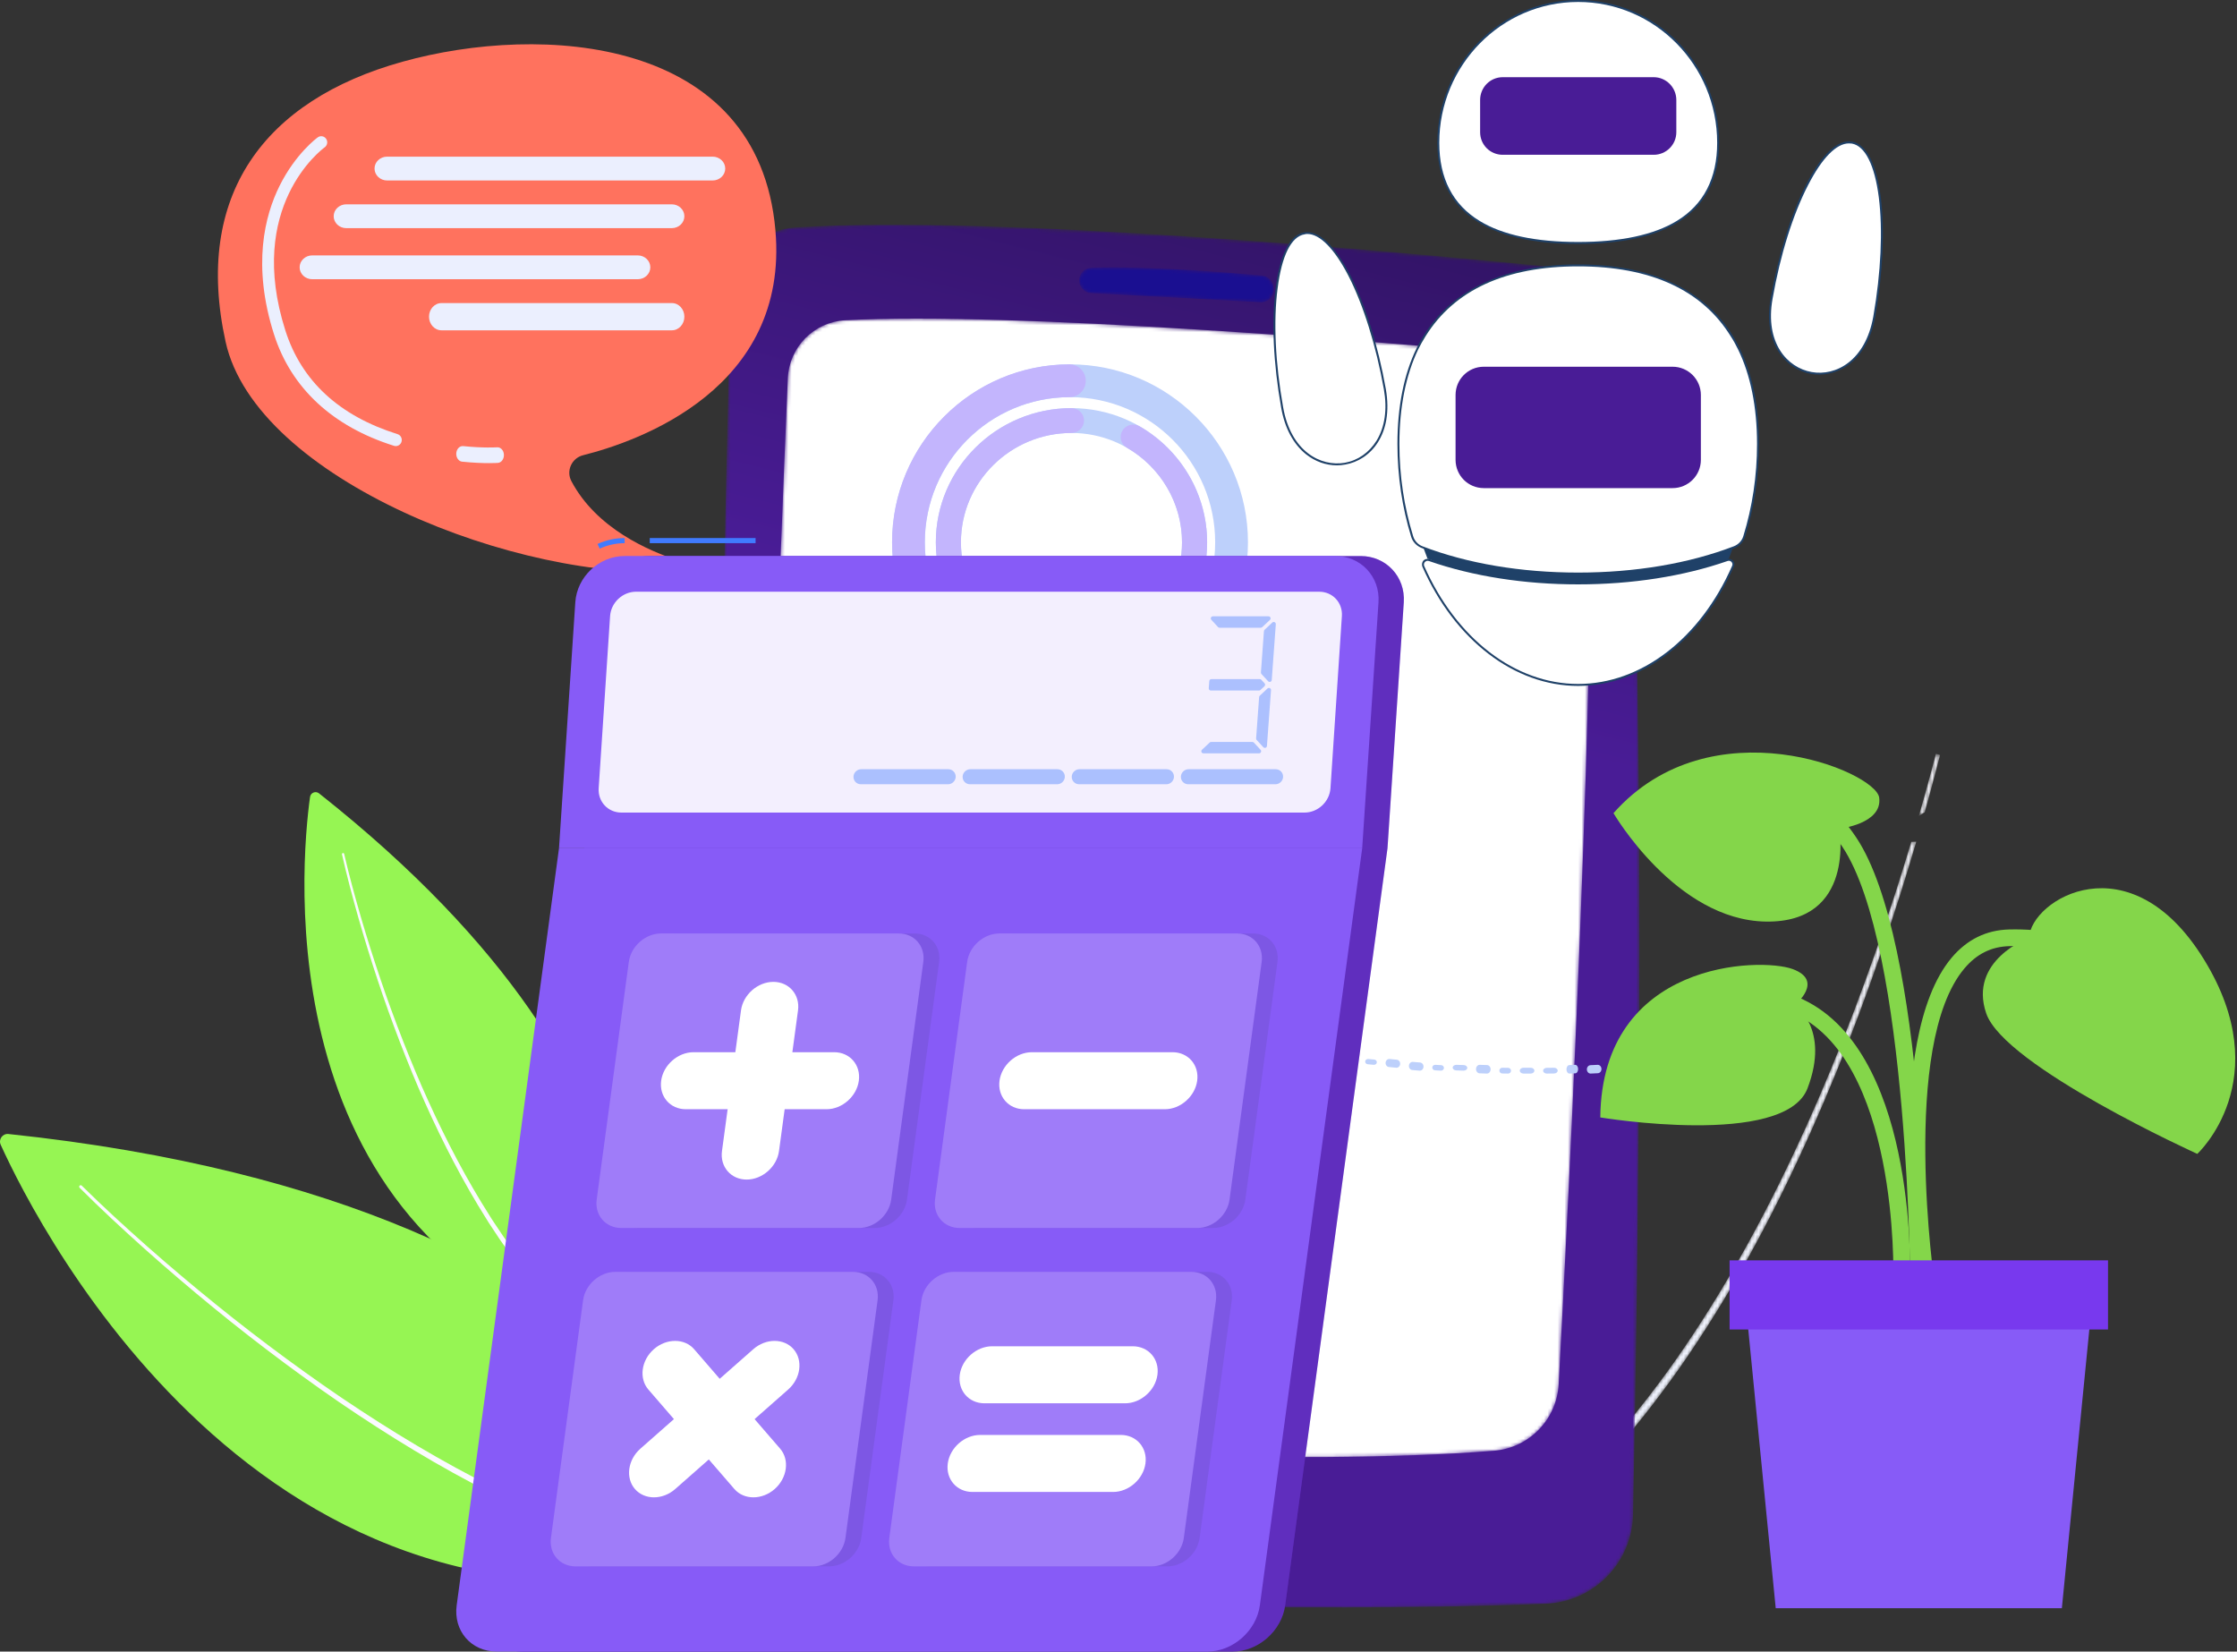 <svg width="657" height="485" viewBox="0 0 657 485" fill="none" xmlns="http://www.w3.org/2000/svg">
<rect x="0" y="0" width="657" height="485" fill="#333333" stroke="none"/>
<path d="M0.204 336.175C11.176 360.343 80.781 498.382 222.317 456.471C222.317 456.471 199.936 353.823 2.483 333.013C0.756 332.831 -0.513 334.596 0.204 336.175Z" fill="#96F553"/>
<path d="M24.022 348.185C30.248 354.34 36.73 360.261 43.291 366.071C49.866 371.871 56.571 377.521 63.387 383.035C70.2 388.551 77.15 393.896 84.213 399.083C91.285 404.259 98.444 409.318 105.784 414.102C120.427 423.714 135.614 432.52 151.45 439.964L152.928 440.672L154.427 441.34L157.425 442.666L160.423 443.994C161.422 444.439 162.446 444.823 163.456 445.238C165.486 446.046 167.5 446.896 169.544 447.666L175.705 449.894C183.969 452.717 192.385 455.079 200.935 456.778L200.949 456.781C201.519 456.894 201.889 457.449 201.775 458.019C201.662 458.59 201.108 458.959 200.538 458.845H200.533C191.877 457.073 183.384 454.637 175.061 451.738L168.86 449.458C166.804 448.666 164.78 447.798 162.739 446.972C161.724 446.548 160.694 446.154 159.691 445.701L156.68 444.349L153.669 442.995L152.165 442.316L150.681 441.593C134.791 434.012 119.594 425.079 104.958 415.352C97.623 410.509 90.473 405.396 83.414 400.167C76.363 394.924 69.429 389.529 62.634 383.963C55.836 378.4 49.152 372.7 42.599 366.85C36.057 360.989 29.608 355.032 23.388 348.811C23.214 348.637 23.214 348.353 23.388 348.179C23.562 348.006 23.842 348.006 24.016 348.179L24.022 348.185Z" fill="#FBFAFF"/>
<path d="M91.058 234.041C88.396 253.256 77.481 365.711 181.282 395.1C181.282 395.1 207.546 322.95 93.7 232.978C92.704 232.191 91.231 232.786 91.058 234.041Z" fill="#96F553"/>
<path d="M101.079 250.762C102.521 256.996 104.213 263.185 105.997 269.337C107.793 275.488 109.728 281.596 111.785 287.664C113.84 293.733 116.046 299.749 118.383 305.712C120.729 311.671 123.177 317.592 125.842 323.414C131.133 335.071 137.075 346.442 143.951 357.225L144.587 358.24L145.252 359.238L146.587 361.228L147.92 363.219C148.363 363.884 148.846 364.521 149.307 365.172C150.246 366.464 151.159 367.776 152.12 369.05L155.056 372.832C159.058 377.803 163.334 382.549 167.952 386.938L167.96 386.945C168.268 387.238 168.28 387.725 167.987 388.034C167.694 388.342 167.208 388.353 166.9 388.061L166.897 388.059C162.242 383.583 157.947 378.761 153.938 373.72L150.997 369.889C150.037 368.597 149.126 367.271 148.187 365.963C147.726 365.305 147.244 364.659 146.801 363.988L145.469 361.977L144.138 359.964L143.474 358.957L142.84 357.931C135.985 347.042 130.086 335.589 124.844 323.864C122.204 318.007 119.784 312.056 117.466 306.069C115.158 300.077 112.981 294.036 110.958 287.944C108.931 281.852 107.028 275.721 105.265 269.548C103.513 263.372 101.856 257.173 100.443 250.901C100.404 250.726 100.515 250.551 100.69 250.511C100.865 250.472 101.038 250.581 101.078 250.757L101.079 250.762Z" fill="#FBFAFF"/>
<mask id="mask0_54_16347" style="mask-type:luminance" maskUnits="userSpaceOnUse" x="444" y="221" width="126" height="232">
<path d="M445.677 452.413C445.956 452.413 446.237 452.324 446.476 452.14L446.481 452.137C456.34 444.499 465.413 435.893 473.667 426.59C477.812 421.955 481.778 417.163 485.553 412.226C489.334 407.298 492.988 402.272 496.445 397.115C510.344 376.522 521.94 354.487 532.054 331.864C542.148 309.218 550.739 285.934 558.208 262.316C559.801 257.271 561.34 252.21 562.827 247.133C562.325 247.164 561.826 247.19 561.33 247.213C559.865 252.112 558.35 256.996 556.786 261.864C549.212 285.396 540.522 308.581 530.347 331.099C520.153 353.591 508.493 375.468 494.584 395.85C491.125 400.952 487.473 405.922 483.698 410.79C479.931 415.665 475.977 420.395 471.851 424.961C463.635 434.126 454.63 442.578 444.885 450.048L444.876 450.054C444.3 450.498 444.191 451.322 444.633 451.897C444.892 452.235 445.282 452.413 445.677 452.413ZM563.545 239.662C564.132 239.296 564.717 238.912 565.296 238.509C566.402 234.556 567.477 230.593 568.52 226.623C568.948 224.986 569.372 223.349 569.791 221.71C569.395 221.595 568.986 221.473 568.567 221.344C568.136 222.994 567.701 224.642 567.261 226.288C566.063 230.757 564.824 235.216 563.545 239.662Z" fill="white"/>
</mask>
<g mask="url(#mask0_54_16347)">
<path d="M445.677 452.413C445.956 452.413 446.237 452.324 446.476 452.14L446.481 452.137C456.34 444.499 465.413 435.893 473.667 426.59C477.812 421.955 481.778 417.163 485.553 412.226C489.334 407.298 492.988 402.272 496.445 397.115C510.344 376.522 521.94 354.487 532.054 331.864C542.148 309.218 550.739 285.934 558.208 262.316C559.801 257.271 561.34 252.21 562.827 247.133C562.325 247.164 561.826 247.19 561.33 247.213C559.865 252.112 558.35 256.996 556.786 261.864C549.212 285.396 540.522 308.581 530.347 331.099C520.153 353.591 508.493 375.468 494.584 395.85C491.125 400.952 487.473 405.922 483.698 410.79C479.931 415.665 475.977 420.395 471.851 424.961C463.635 434.126 454.63 442.578 444.885 450.048L444.876 450.054C444.3 450.498 444.191 451.322 444.633 451.897C444.892 452.235 445.282 452.413 445.677 452.413ZM563.545 239.662C564.132 239.296 564.717 238.912 565.296 238.509C566.402 234.556 567.477 230.593 568.52 226.623C568.948 224.986 569.372 223.349 569.791 221.71C569.395 221.595 568.986 221.473 568.567 221.344C568.136 222.994 567.701 224.642 567.261 226.288C566.063 230.757 564.824 235.216 563.545 239.662Z" fill="url(#paint0_linear_54_16347)"/>
</g>
<mask id="mask1_54_16347" style="mask-type:luminance" maskUnits="userSpaceOnUse" x="209" y="66" width="273" height="407">
<path d="M214.547 86.698C212.944 151.39 207.742 374.551 210.225 453.631C210.488 462.008 217.204 468.735 225.582 469.008C267.018 470.365 386.216 473.801 453.99 470.956C468.105 470.365 479.333 458.93 479.625 444.805C481.034 376.9 484.142 185.904 476.754 98.412C475.87 87.926 467.642 79.579 457.173 78.532C412.049 74.018 292.197 62.984 233.645 66.782C223.084 67.468 214.81 76.117 214.547 86.698Z" fill="white"/>
</mask>
<g mask="url(#mask1_54_16347)">
<path d="M214.547 86.698C212.944 151.39 207.742 374.551 210.225 453.631C210.488 462.008 217.204 468.735 225.582 469.008C267.018 470.365 386.216 473.801 453.99 470.956C468.105 470.365 479.333 458.93 479.625 444.805C481.034 376.9 484.142 185.904 476.754 98.412C475.87 87.926 467.642 79.579 457.173 78.532C412.049 74.018 292.197 62.984 233.645 66.782C223.084 67.468 214.81 76.117 214.547 86.698Z" fill="url(#paint1_linear_54_16347)"/>
</g>
<mask id="mask2_54_16347" style="mask-type:luminance" maskUnits="userSpaceOnUse" x="223" y="93" width="245" height="335">
<path d="M231.383 111.068C229.12 164.053 221.982 340.323 224.247 405.505C224.578 415.031 232.087 422.734 241.604 423.292C280.787 425.585 381.285 430.641 438.757 426.038C449.104 425.207 457.225 416.841 457.783 406.474C460.697 352.418 469.06 188.286 466.885 123.837C466.54 113.555 458.575 105.159 448.329 104.239C405.941 100.432 297.07 91.376 248.234 94.04C239.066 94.542 231.775 101.897 231.383 111.068Z" fill="white"/>
</mask>
<g mask="url(#mask2_54_16347)">
<path d="M231.383 111.068C229.12 164.053 221.982 340.323 224.247 405.505C224.578 415.031 232.087 422.734 241.604 423.292C280.787 425.585 381.285 430.641 438.757 426.038C449.104 425.207 457.225 416.841 457.783 406.474C460.697 352.418 469.06 188.286 466.885 123.837C466.54 113.555 458.575 105.159 448.329 104.239C405.941 100.432 297.07 91.376 248.234 94.04C239.066 94.542 231.775 101.897 231.383 111.068Z" fill="white"/>
</g>
<mask id="mask3_54_16347" style="mask-type:luminance" maskUnits="userSpaceOnUse" x="316" y="78" width="59" height="11">
<path d="M316.953 82.358C316.953 84.343 318.5 85.978 320.481 86.083C330.27 86.596 357.84 88.048 370.158 88.761C372.589 88.902 374.494 86.717 374.034 84.329L373.956 83.922C373.64 82.289 372.29 81.064 370.635 80.913C362.307 80.148 337.178 78.032 320.527 78.627C318.527 78.699 316.953 80.355 316.953 82.358Z" fill="white"/>
</mask>
<g mask="url(#mask3_54_16347)">
<path d="M316.953 82.358C316.953 84.343 318.5 85.978 320.481 86.083C330.27 86.596 357.84 88.048 370.158 88.761C372.589 88.902 374.494 86.717 374.034 84.329L373.956 83.922C373.64 82.289 372.29 81.064 370.635 80.913C362.307 80.148 337.178 78.032 320.527 78.627C318.527 78.699 316.953 80.355 316.953 82.358Z" fill="url(#paint2_linear_54_16347)"/>
</g>
<path d="M314.261 116.63C290.753 116.63 271.631 135.756 271.631 159.261C271.631 182.768 290.753 201.892 314.261 201.892C337.768 201.892 356.892 182.768 356.892 159.261C356.892 135.756 337.768 116.63 314.261 116.63ZM314.261 211.523C285.444 211.523 262 188.078 262 159.261C262 130.444 285.444 107 314.261 107C343.078 107 366.523 130.444 366.523 159.261C366.523 188.078 343.078 211.523 314.261 211.523Z" fill="#BDD0FB"/>
<path d="M314.689 127.144C296.789 127.144 282.223 141.554 282.223 159.261C282.223 176.972 296.789 191.379 314.689 191.379C332.592 191.379 347.155 176.972 347.155 159.261C347.155 141.554 332.592 127.144 314.689 127.144ZM314.689 198.672C292.723 198.672 274.851 180.994 274.851 159.261C274.851 137.532 292.723 119.851 314.689 119.851C336.657 119.851 354.528 137.532 354.528 159.261C354.528 180.994 336.657 198.672 314.689 198.672Z" fill="#BDD0FB"/>
<path d="M314.09 211.523C285.367 211.523 262 188.078 262 159.261C262 130.444 285.367 107 314.09 107C316.742 107 318.889 109.156 318.889 111.814C318.889 114.475 316.742 116.63 314.09 116.63C290.659 116.63 271.599 135.756 271.599 159.261C271.599 182.768 290.659 201.892 314.09 201.892C330.442 201.892 345.071 192.735 352.27 177.992C353.439 175.604 356.312 174.616 358.695 175.785C361.075 176.955 362.057 179.84 360.892 182.228C356.666 190.881 350.143 198.193 342.028 203.377C333.682 208.706 324.024 211.523 314.09 211.523Z" fill="#C3B5FD"/>
<path d="M314.689 198.672C292.723 198.672 274.851 180.994 274.851 159.261C274.851 137.532 292.723 119.851 314.689 119.851C316.726 119.851 318.375 121.485 318.375 123.498C318.375 125.513 316.726 127.144 314.689 127.144C296.789 127.144 282.223 141.554 282.223 159.261C282.223 176.972 296.789 191.379 314.689 191.379C332.592 191.379 347.155 176.972 347.155 159.261C347.155 147.872 340.95 137.226 330.957 131.476C329.196 130.465 328.599 128.23 329.625 126.492C330.647 124.75 332.905 124.16 334.666 125.171C346.918 132.223 354.528 145.285 354.528 159.261C354.528 180.994 336.657 198.672 314.689 198.672Z" fill="#C3B5FD"/>
<path d="M199.769 164.781C190.42 161.831 175.082 155.085 167.803 141.266C166.207 138.236 167.935 134.516 171.252 133.683C187.676 129.555 231.797 114.084 227.737 67.599C222.758 10.591 158.931 6.792 118.21 18.126C77.49 29.464 56.84 57.449 66.249 100.332C75.121 140.766 152.649 171.075 199.404 167.751C201.083 167.631 201.374 165.288 199.769 164.781Z" fill="#FF725E"/>
<path d="M143.627 136C141.783 136 139.052 135.918 135.712 135.574C134.684 135.468 133.92 134.36 134.007 133.098C134.093 131.837 134.993 130.915 136.025 131.006C141.98 131.62 145.987 131.36 146.028 131.356C147.061 131.299 147.94 132.253 147.997 133.517C148.054 134.78 147.267 135.861 146.237 135.933C146.157 135.938 145.226 136 143.627 136Z" fill="#EBEFFE"/>
<path d="M116.243 131C116.072 131 115.899 130.974 115.727 130.921C97.706 125.274 85.521 113.964 80.486 98.216C73.989 77.89 77.78 63.269 82.105 54.58C86.822 45.106 93.069 40.519 93.333 40.331C94.125 39.757 95.221 39.95 95.782 40.757C96.343 41.564 96.155 42.685 95.364 43.258C94.379 43.976 72.192 60.704 83.827 97.103C88.558 111.902 99.637 122.126 116.758 127.491C117.686 127.781 118.207 128.785 117.922 129.732C117.69 130.504 116.994 131 116.243 131Z" fill="#EBEFFE"/>
<path d="M209.301 53H113.699C111.657 53 110 51.432 110 49.498C110 47.568 111.657 46 113.699 46H209.301C211.343 46 213 47.568 213 49.498C213 51.432 211.343 53 209.301 53Z" fill="#EBEFFE"/>
<path d="M197.301 67H101.699C99.657 67 98 65.433 98 63.498C98 61.568 99.657 60 101.699 60H197.301C199.343 60 201 61.568 201 63.498C201 65.433 199.343 67 197.301 67Z" fill="#EBEFFE"/>
<path d="M197.34 97H129.66C127.639 97 126 95.209 126 93C126 90.791 127.639 89 129.66 89H197.34C199.361 89 201 90.791 201 93C201 95.209 199.361 97 197.34 97Z" fill="#EBEFFE"/>
<path d="M187.301 82H91.699C89.656 82 88 80.432 88 78.502C88 76.567 89.656 75 91.699 75H187.301C189.344 75 191 76.567 191 78.502C191 80.432 189.344 82 187.301 82Z" fill="#EBEFFE"/>
<path d="M205.8 257.868L208.131 258.006C208.67 258.038 209.074 258.416 209.034 258.85C208.995 259.283 208.526 259.609 207.988 259.577H207.986L207.966 259.576L205.676 259.438L205.656 259.436C205.118 259.404 204.716 259.026 204.756 258.593C204.796 258.16 205.263 257.836 205.8 257.868Z" fill="#BDD0FB"/>
<path d="M212.505 257.877L214.358 258.246C214.788 258.332 215.088 258.889 215.026 259.491C214.965 260.093 214.566 260.511 214.135 260.425H214.134L214.12 260.422L212.297 260.056L212.282 260.053C211.852 259.966 211.554 259.409 211.616 258.809C211.677 258.208 212.075 257.791 212.505 257.877Z" fill="#BDD0FB"/>
<path d="M219.409 259.593L221.248 259.913C221.678 259.987 221.958 260.354 221.873 260.732C221.787 261.109 221.369 261.355 220.938 261.279H220.938L220.925 261.277L219.111 260.959L219.099 260.958C218.669 260.882 218.391 260.516 218.476 260.139C218.562 259.762 218.979 259.518 219.409 259.593Z" fill="#BDD0FB"/>
<path d="M225.452 260.466L227.276 261.032C227.706 261.165 227.968 261.708 227.861 262.245C227.755 262.782 227.32 263.11 226.89 262.977L226.889 262.976L226.879 262.973L225.075 262.411L225.065 262.408C224.636 262.274 224.375 261.731 224.482 261.195C224.589 260.659 225.022 260.332 225.452 260.466Z" fill="#BDD0FB"/>
<path d="M232.347 262.189L234.157 262.821C234.586 262.972 234.832 263.509 234.707 264.023C234.581 264.536 234.132 264.831 233.703 264.681L233.702 264.681L233.693 264.677L231.902 264.048L231.893 264.045C231.465 263.895 231.22 263.358 231.345 262.845C231.471 262.333 231.919 262.039 232.347 262.189Z" fill="#BDD0FB"/>
<path d="M238.38 263.911L240.175 264.595C240.604 264.758 240.836 265.291 240.695 265.786C240.554 266.28 240.092 266.549 239.664 266.386L239.663 266.385L239.656 266.383L237.876 265.702L237.868 265.699C237.441 265.535 237.209 265.003 237.351 264.509C237.493 264.016 237.953 263.748 238.38 263.911Z" fill="#BDD0FB"/>
<path d="M244.408 266.489L246.19 267.21C246.617 267.384 246.839 267.913 246.684 268.393C246.53 268.873 246.058 269.122 245.63 268.948L245.629 268.948L245.623 268.946L243.854 268.226L243.849 268.224C243.422 268.05 243.201 267.521 243.356 267.042C243.511 266.563 243.981 266.315 244.408 266.489Z" fill="#BDD0FB"/>
<path d="M250.712 268.208L252.922 268.956C253.457 269.137 253.724 269.664 253.518 270.134C253.312 270.603 252.711 270.837 252.176 270.656L252.175 270.656L252.17 270.654L249.971 269.907L249.966 269.905C249.433 269.724 249.167 269.197 249.374 268.729C249.58 268.261 250.179 268.027 250.712 268.208Z" fill="#BDD0FB"/>
<path d="M256.732 270.782L258.93 271.548C259.465 271.734 259.724 272.259 259.509 272.722C259.293 273.184 258.686 273.408 258.151 273.222L258.146 273.22L255.956 272.454C255.422 272.269 255.162 271.745 255.376 271.283C255.589 270.821 256.198 270.597 256.732 270.782Z" fill="#BDD0FB"/>
<path d="M263.312 273.355L265.064 274.13C265.492 274.319 265.695 274.844 265.518 275.302C265.342 275.76 264.851 275.979 264.423 275.789L264.421 275.788L262.673 275.013C262.246 274.824 262.042 274.3 262.219 273.842C262.395 273.385 262.885 273.167 263.312 273.355Z" fill="#BDD0FB"/>
<path d="M269.316 275.927L271.061 276.701C271.489 276.891 271.694 277.417 271.514 277.875C271.338 278.332 270.844 278.549 270.415 278.359L270.414 278.358L268.669 277.581C268.241 277.391 268.039 276.866 268.217 276.409C268.396 275.953 268.888 275.736 269.316 275.927Z" fill="#BDD0FB"/>
<path d="M275.314 278.496L277.053 279.262C277.483 279.451 277.689 279.977 277.514 280.437C277.338 280.898 276.846 281.119 276.414 280.931L276.411 280.929L274.672 280.16C274.239 279.97 274.035 279.444 274.214 278.984C274.393 278.525 274.885 278.306 275.314 278.496Z" fill="#BDD0FB"/>
<path d="M281.305 281.065L283.039 281.813L283.042 281.815C283.476 282.001 283.685 282.53 283.514 282.996C283.339 283.463 282.849 283.69 282.415 283.503V283.502L280.674 282.749C280.244 282.562 280.035 282.033 280.206 281.568C280.381 281.102 280.871 280.877 281.302 281.064L281.305 281.065Z" fill="#BDD0FB"/>
<path d="M287.291 283.631L289.025 284.356L289.028 284.358C289.462 284.54 289.682 285.072 289.514 285.547C289.347 286.022 288.86 286.259 288.426 286.077L288.423 286.077L286.684 285.346C286.25 285.163 286.033 284.631 286.2 284.158C286.368 283.684 286.854 283.447 287.288 283.63L287.291 283.631Z" fill="#BDD0FB"/>
<path d="M293.276 285.34L295.013 286.042L295.016 286.044C295.451 286.221 295.676 286.756 295.516 287.24C295.358 287.724 294.874 287.972 294.436 287.795L294.433 287.795L292.693 287.087C292.254 286.91 292.032 286.374 292.193 285.892C292.353 285.409 292.838 285.162 293.273 285.339L293.276 285.34Z" fill="#BDD0FB"/>
<path d="M299.543 287.906L301.71 288.585L301.714 288.586C302.263 288.758 302.554 289.296 302.362 289.788C302.171 290.281 301.568 290.541 301.02 290.369V290.369L298.841 289.685C298.293 289.513 298.005 288.974 298.197 288.483C298.389 287.992 298.991 287.733 299.54 287.905L299.543 287.906Z" fill="#BDD0FB"/>
<path d="M306.104 290.456L307.838 290.892L307.841 290.893C308.283 291.004 308.524 291.365 308.375 291.699C308.228 292.033 307.752 292.214 307.309 292.103V292.103L305.567 291.663C305.127 291.551 304.889 291.191 305.035 290.858C305.182 290.524 305.661 290.344 306.101 290.455L306.104 290.456Z" fill="#BDD0FB"/>
<path d="M312.09 292.182L313.824 292.812L313.827 292.813C314.271 292.974 314.517 293.519 314.377 294.029C314.237 294.539 313.763 294.822 313.32 294.661L313.317 294.66L311.577 294.026C311.133 293.864 310.887 293.32 311.03 292.811C311.17 292.301 311.643 292.02 312.087 292.181L312.09 292.182Z" fill="#BDD0FB"/>
<path d="M318.345 293.892L320.514 294.496L320.518 294.497C321.077 294.653 321.394 295.2 321.224 295.719C321.058 296.239 320.472 296.533 319.913 296.378V296.378L317.737 295.768C317.178 295.611 316.865 295.065 317.031 294.547C317.201 294.028 317.786 293.735 318.342 293.891L318.345 293.892Z" fill="#BDD0FB"/>
<path d="M324.916 295.602L326.651 296.181L326.654 296.182C327.102 296.332 327.361 296.882 327.235 297.41C327.108 297.938 326.642 298.245 326.194 298.095L326.191 298.095L324.452 297.51C324.004 297.36 323.746 296.811 323.872 296.283C324.001 295.756 324.467 295.451 324.916 295.601V295.602Z" fill="#BDD0FB"/>
<path d="M330.904 297.312L332.634 297.865L332.64 297.866C333.089 298.01 333.356 298.562 333.236 299.1C333.116 299.637 332.652 299.956 332.203 299.812L332.2 299.811L330.464 299.253C330.012 299.109 329.745 298.557 329.868 298.021C329.988 297.485 330.452 297.167 330.901 297.311L330.904 297.312Z" fill="#BDD0FB"/>
<path d="M337.153 299.022L339.314 299.549L339.322 299.55C339.884 299.687 340.231 300.242 340.086 300.789C339.944 301.335 339.37 301.666 338.804 301.529V301.528L336.631 300.996C336.065 300.858 335.725 300.304 335.867 299.758C336.009 299.213 336.583 298.883 337.149 299.021L337.153 299.022Z" fill="#BDD0FB"/>
<path d="M343.73 300.732L345.461 301.232L345.464 301.233C345.918 301.364 346.2 301.921 346.093 302.477C345.983 303.033 345.529 303.377 345.075 303.245V303.245L343.336 302.74C342.884 302.608 342.602 302.051 342.712 301.497C342.819 300.942 343.273 300.599 343.727 300.731L343.73 300.732Z" fill="#BDD0FB"/>
<path d="M349.974 302.442L352.135 302.915L352.139 302.916C352.708 303.041 353.07 303.6 352.944 304.165C352.819 304.73 352.254 305.087 351.681 304.962V304.962L349.512 304.483C348.943 304.358 348.585 303.799 348.711 303.236C348.836 302.671 349.401 302.317 349.97 302.442L349.974 302.442Z" fill="#BDD0FB"/>
<path d="M356.559 304.145L358.287 304.442L358.29 304.443C358.749 304.521 359.044 304.896 358.949 305.279C358.855 305.661 358.408 305.908 357.948 305.829V305.829L356.214 305.528C355.758 305.45 355.463 305.076 355.558 304.693C355.652 304.311 356.099 304.066 356.559 304.145V304.145Z" fill="#BDD0FB"/>
<path d="M362.799 305.007L364.955 305.424L364.959 305.425C365.534 305.536 365.912 306.099 365.802 306.683C365.692 307.266 365.138 307.649 364.563 307.538V307.538L362.396 307.115C361.82 307.004 361.446 306.441 361.556 305.858C361.666 305.276 362.22 304.894 362.795 305.006L362.799 305.007Z" fill="#BDD0FB"/>
<path d="M369.388 305.861L371.112 306.249L371.115 306.25C371.577 306.354 371.886 306.919 371.804 307.512C371.723 308.104 371.284 308.502 370.82 308.397L369.09 308.003C368.629 307.898 368.322 307.335 368.404 306.742C368.483 306.15 368.924 305.756 369.385 305.86L369.388 305.861Z" fill="#BDD0FB"/>
<path d="M375.623 307.567L377.773 307.806L377.777 307.807C378.359 307.872 378.752 308.25 378.657 308.651C378.566 309.052 378.021 309.325 377.442 309.262H377.439L375.281 309.019C374.703 308.954 374.31 308.576 374.401 308.175C374.495 307.774 375.041 307.502 375.62 307.567L375.623 307.567Z" fill="#BDD0FB"/>
<path d="M382.219 308.422L383.936 308.643H383.941C384.405 308.701 384.727 309.08 384.66 309.489C384.591 309.896 384.159 310.178 383.695 310.12H383.692L381.967 309.896C381.503 309.837 381.184 309.459 381.251 309.052C381.321 308.643 381.753 308.363 382.216 308.422H382.219Z" fill="#BDD0FB"/>
<path d="M388.447 309.28L390.589 309.58H390.597C391.178 309.661 391.59 310.231 391.514 310.854C391.438 311.473 390.904 311.912 390.318 311.831L388.166 311.527C387.581 311.446 387.172 310.877 387.248 310.254C387.324 309.634 387.862 309.199 388.444 309.28H388.447Z" fill="#BDD0FB"/>
<path d="M395.288 310.133L397.43 310.311H397.433C398.016 310.36 398.438 310.741 398.369 311.163C398.301 311.582 397.772 311.885 397.185 311.836L395.036 311.654C394.449 311.605 394.032 311.225 394.1 310.803C394.168 310.384 394.698 310.083 395.284 310.133H395.288Z" fill="#BDD0FB"/>
<path d="M401.891 310.988L403.603 311.148H403.606C404.077 311.192 404.418 311.573 404.37 311.999C404.324 312.427 403.904 312.738 403.433 312.693L401.713 312.534C401.245 312.49 400.903 312.108 400.952 311.683C401.001 311.255 401.42 310.944 401.888 310.988H401.891Z" fill="#BDD0FB"/>
<path d="M408.111 310.989L410.247 311.195H410.25C410.841 311.25 411.277 311.823 411.224 312.475C411.173 313.123 410.655 313.605 410.064 313.55L407.921 313.341C407.331 313.285 406.898 312.712 406.948 312.06C407.002 311.412 407.521 310.93 408.107 310.989H408.111Z" fill="#BDD0FB"/>
<path d="M414.95 311.844L417.08 312.015L417.087 312.019C417.676 312.063 418.122 312.637 418.079 313.299C418.036 313.961 417.522 314.456 416.93 314.408L414.789 314.232C414.201 314.185 413.755 313.61 413.801 312.952C413.844 312.291 414.358 311.796 414.946 311.844H414.95Z" fill="#BDD0FB"/>
<path d="M421.564 312.699L423.265 312.793H423.268C423.742 312.817 424.104 313.2 424.078 313.648C424.05 314.093 423.643 314.436 423.171 314.41H423.168L421.462 314.313C420.987 314.289 420.625 313.905 420.654 313.458C420.682 313.013 421.089 312.672 421.561 312.699H421.564Z" fill="#BDD0FB"/>
<path d="M427.778 312.698L429.897 312.769H429.901C430.496 312.788 430.957 313.172 430.932 313.625C430.904 314.08 430.404 314.429 429.809 314.41L427.678 314.34C427.086 314.318 426.626 313.934 426.65 313.481C426.679 313.029 427.182 312.677 427.774 312.698H427.778Z" fill="#BDD0FB"/>
<path d="M434.617 312.698L436.732 312.768H436.739C437.333 312.788 437.804 313.362 437.786 314.05C437.768 314.743 437.273 315.284 436.676 315.267L434.547 315.194C433.953 315.173 433.486 314.595 433.503 313.907C433.521 313.219 434.02 312.678 434.614 312.698H434.617Z" fill="#BDD0FB"/>
<path d="M441.235 313.554L442.926 313.579H442.932C443.409 313.585 443.79 313.968 443.784 314.436C443.776 314.901 443.384 315.273 442.906 315.268H442.904L441.207 315.243C440.73 315.235 440.349 314.852 440.358 314.386C440.363 313.921 440.758 313.549 441.235 313.554Z" fill="#BDD0FB"/>
<path d="M447.442 313.554H449.554C450.152 313.554 450.638 313.938 450.638 314.411C450.638 314.884 450.152 315.268 449.554 315.268L447.435 315.265C446.837 315.265 446.354 314.881 446.354 314.408C446.354 313.938 446.84 313.554 447.439 313.554H447.442Z" fill="#BDD0FB"/>
<path d="M454.282 313.579L456.386 313.554H456.389C456.99 313.549 457.481 313.921 457.492 314.388C457.499 314.855 457.021 315.238 456.421 315.246L454.307 315.268C453.71 315.273 453.219 314.902 453.208 314.434C453.201 313.97 453.679 313.584 454.279 313.579H454.282Z" fill="#BDD0FB"/>
<path d="M460.91 312.771L462.589 312.698H462.592C463.074 312.678 463.475 313.222 463.489 313.91C463.503 314.603 463.125 315.179 462.645 315.199H462.642L460.957 315.267C460.478 315.287 460.077 314.744 460.063 314.055C460.049 313.367 460.427 312.791 460.91 312.771Z" fill="#BDD0FB"/>
<path d="M467.106 312.802L469.199 312.699H469.203C469.804 312.667 470.314 313.197 470.342 313.876C470.367 314.556 469.902 315.132 469.301 315.164H469.297L467.196 315.267C466.595 315.294 466.088 314.765 466.06 314.086C466.036 313.406 466.501 312.833 467.106 312.802Z" fill="#BDD0FB"/>
<path d="M473.948 312.792L476.034 312.701L476.038 312.699C476.641 312.673 477.161 313.015 477.196 313.462C477.231 313.91 476.77 314.296 476.167 314.322L474.071 314.41C473.467 314.436 472.951 314.094 472.916 313.649C472.881 313.201 473.341 312.818 473.945 312.792H473.948Z" fill="#BDD0FB"/>
<path d="M412.29 176.867C412.787 169.362 407.107 163.278 399.601 163.278H190.886C183.381 163.278 176.893 169.362 176.396 176.867L171.606 249.106L141.555 471.411C140.54 478.917 145.802 485 153.307 485H362.024C369.529 485 376.436 478.917 377.451 471.411L407.502 249.106L412.29 176.867Z" fill="#7839EE"/>
<path opacity="0.2" d="M412.29 176.867C412.787 169.362 407.107 163.278 399.601 163.278H190.886C183.381 163.278 176.893 169.362 176.396 176.867L171.606 249.106L141.555 471.411C140.54 478.917 145.802 485 153.307 485H362.024C369.529 485 376.436 478.917 377.451 471.411L407.502 249.106L412.29 176.867Z" fill="black"/>
<path d="M354.594 485H145.878C138.372 485 133.111 478.916 134.125 471.411L164.176 249.106H400.072L370.019 471.411C369.006 478.916 362.099 485 354.594 485Z" fill="#875BF7"/>
<path d="M221.913 158H190.829V159.508H221.913V158Z" fill="#407BFF"/>
<path d="M176.123 161.112L175.499 159.74C178.042 158.586 180.719 158.001 183.457 158.001V159.509C180.934 159.508 178.468 160.047 176.123 161.112Z" fill="#407BFF"/>
<path d="M392.171 163.277H183.456C175.951 163.277 169.463 169.36 168.966 176.866L164.176 249.104H400.071L404.861 176.866C405.357 169.362 399.676 163.277 392.171 163.277Z" fill="#875BF7"/>
<path opacity="0.9" d="M175.83 231.466L179.182 180.917C179.444 176.965 182.859 173.761 186.811 173.761H387.428C391.38 173.761 394.371 176.965 394.109 180.917L390.757 231.466C390.495 235.418 387.08 238.621 383.128 238.621H182.511C178.559 238.621 175.568 235.418 175.83 231.466Z" fill="white"/>
<g opacity="0.4">
<path d="M372.975 182.049L370.699 184.172C370.584 184.279 370.435 184.338 370.278 184.338L358.185 184.341C358.013 184.341 357.849 184.268 357.733 184.143L355.771 182.022C355.406 181.627 355.687 180.988 356.224 180.988L372.555 180.985C373.114 180.981 373.384 181.667 372.975 182.049Z" fill="#407BFF"/>
<path d="M369.775 221.226L353.444 221.229C352.884 221.229 352.614 220.544 353.023 220.163L355.294 218.04C355.408 217.933 355.559 217.874 355.714 217.874L367.807 217.871C367.979 217.871 368.142 217.942 368.26 218.069L370.227 220.19C370.593 220.585 370.313 221.226 369.775 221.226Z" fill="#407BFF"/>
<path d="M371.364 201.528L370.192 202.617C370.078 202.722 369.928 202.781 369.773 202.781L355.624 202.784C355.265 202.784 354.983 202.479 355.008 202.122L355.164 200.001C355.188 199.678 355.455 199.429 355.779 199.429L369.992 199.426C370.164 199.426 370.328 199.499 370.444 199.624L371.398 200.657C371.628 200.907 371.612 201.296 371.364 201.528Z" fill="#407BFF"/>
<path d="M373.293 202.678L372.099 219.05C372.06 219.589 371.397 219.821 371.032 219.423L369.078 217.301C368.962 217.176 368.905 217.009 368.917 216.839L369.802 204.705C369.812 204.55 369.881 204.405 369.996 204.299L372.259 202.184C372.668 201.801 373.334 202.119 373.293 202.678Z" fill="#407BFF"/>
<path d="M374.703 183.314L373.51 199.684C373.471 200.223 372.808 200.453 372.443 200.057L370.489 197.935C370.373 197.81 370.316 197.643 370.328 197.473L371.213 185.337C371.225 185.182 371.293 185.037 371.407 184.932L373.67 182.816C374.077 182.436 374.744 182.755 374.703 183.314Z" fill="#407BFF"/>
</g>
<path opacity="0.4" d="M346.828 227.986C346.904 226.835 347.912 225.892 349.065 225.892H374.667C375.947 225.892 376.924 226.937 376.839 228.214C376.762 229.366 375.757 230.308 374.602 230.308H349C347.72 230.308 346.742 229.263 346.828 227.986Z" fill="#407BFF"/>
<path opacity="0.4" d="M314.775 227.986C314.852 226.835 315.859 225.892 317.012 225.892H342.614C343.894 225.892 344.871 226.937 344.787 228.214C344.71 229.366 343.704 230.308 342.549 230.308H316.947C315.667 230.308 314.689 229.263 314.775 227.986Z" fill="#407BFF"/>
<path opacity="0.4" d="M282.722 227.986C282.799 226.835 283.806 225.892 284.959 225.892H310.561C311.841 225.892 312.818 226.937 312.734 228.214C312.657 229.366 311.651 230.308 310.496 230.308H284.894C283.614 230.308 282.637 229.263 282.722 227.986Z" fill="#407BFF"/>
<path opacity="0.4" d="M250.669 227.986C250.746 226.835 251.753 225.892 252.907 225.892H278.508C279.788 225.892 280.765 226.937 280.681 228.214C280.604 229.366 279.598 230.308 278.445 230.308H252.843C251.562 230.308 250.585 229.263 250.669 227.986Z" fill="#407BFF"/>
<path opacity="0.1" d="M179.889 352.252L189.321 282.481C189.945 277.863 194.195 274.12 198.813 274.12H268.584C273.202 274.12 276.44 277.863 275.816 282.481L266.384 352.252C265.76 356.87 261.51 360.614 256.892 360.614H187.121C182.503 360.614 179.264 356.87 179.889 352.252Z" fill="#263238"/>
<path opacity="0.1" d="M279.263 352.252L288.695 282.481C289.319 277.863 293.569 274.12 298.187 274.12H367.958C372.576 274.12 375.814 277.863 375.19 282.481L365.758 352.252C365.134 356.87 360.884 360.614 356.266 360.614H286.495C281.875 360.614 278.638 356.87 279.263 352.252Z" fill="#263238"/>
<path opacity="0.1" d="M166.457 451.625L175.889 381.854C176.513 377.236 180.763 373.492 185.381 373.492H255.152C259.77 373.492 263.009 377.236 262.384 381.854L252.952 451.625C252.328 456.243 248.078 459.986 243.46 459.986H173.689C169.07 459.986 165.833 456.243 166.457 451.625Z" fill="#263238"/>
<path opacity="0.1" d="M265.829 451.625L275.261 381.854C275.885 377.236 280.135 373.492 284.753 373.492H354.524C359.142 373.492 362.381 377.236 361.756 381.854L352.324 451.625C351.7 456.243 347.45 459.986 342.832 459.986H273.061C268.443 459.986 265.205 456.243 265.829 451.625Z" fill="#263238"/>
<path d="M175.247 352.252L184.679 282.481C185.303 277.863 189.553 274.12 194.171 274.12H263.942C268.56 274.12 271.799 277.863 271.174 282.481L261.742 352.252C261.118 356.87 256.868 360.614 252.25 360.614H182.479C177.86 360.614 174.623 356.87 175.247 352.252Z" fill="#875BF7"/>
<path opacity="0.2" d="M175.247 352.252L184.679 282.481C185.303 277.863 189.553 274.12 194.171 274.12H263.942C268.56 274.12 271.799 277.863 271.174 282.481L261.742 352.252C261.118 356.87 256.868 360.614 252.25 360.614H182.479C177.86 360.614 174.623 356.87 175.247 352.252Z" fill="white"/>
<path d="M274.619 352.252L284.051 282.481C284.675 277.863 288.925 274.12 293.543 274.12H363.314C367.932 274.12 371.171 277.863 370.546 282.481L361.114 352.252C360.49 356.87 356.24 360.614 351.622 360.614H281.851C277.232 360.614 273.995 356.87 274.619 352.252Z" fill="#875BF7"/>
<path opacity="0.2" d="M274.619 352.252L284.051 282.481C284.675 277.863 288.925 274.12 293.543 274.12H363.314C367.932 274.12 371.171 277.863 370.546 282.481L361.114 352.252C360.49 356.87 356.24 360.614 351.622 360.614H281.851C277.232 360.614 273.995 356.87 274.619 352.252Z" fill="white"/>
<path d="M161.813 451.625L171.245 381.854C171.87 377.236 176.12 373.492 180.738 373.492H250.508C255.127 373.492 258.365 377.236 257.741 381.854L248.309 451.625C247.685 456.243 243.434 459.986 238.816 459.986H169.046C164.426 459.986 161.189 456.243 161.813 451.625Z" fill="#875BF7"/>
<path opacity="0.2" d="M161.813 451.625L171.245 381.854C171.87 377.236 176.12 373.492 180.738 373.492H250.508C255.127 373.492 258.365 377.236 257.741 381.854L248.309 451.625C247.685 456.243 243.434 459.986 238.816 459.986H169.046C164.426 459.986 161.189 456.243 161.813 451.625Z" fill="white"/>
<path d="M261.185 451.625L270.617 381.854C271.242 377.236 275.492 373.492 280.11 373.492H349.881C354.499 373.492 357.737 377.236 357.113 381.854L347.681 451.625C347.057 456.243 342.807 459.986 338.189 459.986H268.418C263.798 459.986 260.561 456.243 261.185 451.625Z" fill="#875BF7"/>
<path opacity="0.2" d="M261.185 451.625L270.617 381.854C271.242 377.236 275.492 373.492 280.11 373.492H349.881C354.499 373.492 357.737 377.236 357.113 381.854L347.681 451.625C347.057 456.243 342.807 459.986 338.189 459.986H268.418C263.798 459.986 260.561 456.243 261.185 451.625Z" fill="white"/>
<path d="M219.285 346.396C214.679 346.396 211.421 342.629 212.044 338.023L217.628 296.711C218.251 292.105 222.528 288.337 227.134 288.337C231.74 288.337 234.998 292.105 234.376 296.711L228.791 338.023C228.169 342.627 223.891 346.396 219.285 346.396Z" fill="white"/>
<path d="M194.18 317.366C194.802 312.76 199.08 308.992 203.686 308.992H244.998C249.604 308.992 252.862 312.76 252.239 317.366C251.616 321.972 247.339 325.74 242.733 325.74H201.421C196.815 325.74 193.557 321.972 194.18 317.366Z" fill="white"/>
<path d="M186.475 437.267C183.659 434.01 184.379 428.681 188.076 425.424L221.236 396.213C224.933 392.956 230.262 392.956 233.079 396.213C235.895 399.469 235.174 404.799 231.478 408.056L198.318 437.267C194.621 440.524 189.291 440.524 186.475 437.267Z" fill="white"/>
<path d="M192.024 396.213C195.721 392.956 201.051 392.956 203.867 396.213L229.13 425.424C231.946 428.681 231.225 434.01 227.529 437.267C223.832 440.524 218.502 440.524 215.686 437.267L190.423 408.056C187.607 404.798 188.327 399.469 192.024 396.213Z" fill="white"/>
<path d="M293.553 317.366C294.175 312.76 298.453 308.992 303.059 308.992H344.371C348.977 308.992 352.235 312.76 351.612 317.366C350.989 321.972 346.712 325.74 342.106 325.74H300.794C296.19 325.74 292.93 321.972 293.553 317.366Z" fill="white"/>
<path d="M281.88 403.723C282.502 399.117 286.78 395.349 291.386 395.349H332.697C337.303 395.349 340.561 399.117 339.939 403.723C339.316 408.329 335.039 412.096 330.433 412.096H289.121C284.517 412.096 281.258 408.327 281.88 403.723Z" fill="white"/>
<path d="M278.359 429.757C278.982 425.151 283.259 421.384 287.865 421.384H329.177C333.783 421.384 337.041 425.151 336.419 429.757C335.796 434.363 331.519 438.131 326.913 438.131H285.601C280.996 438.131 277.737 434.362 278.359 429.757Z" fill="white"/>
<path d="M563.436 378.444C562.995 375.474 552.844 305.442 573.177 281.264C577.678 275.913 583.357 273.115 590.059 272.949C631.104 271.989 636.719 304.955 636.768 305.291L631.928 306.037C631.739 304.856 626.873 276.957 590.178 277.845C584.868 277.975 580.532 280.124 576.924 284.413C557.995 306.921 568.172 377.014 568.279 377.719L563.436 378.444Z" fill="#84D64A"/>
<path d="M560.954 375.251L556.058 375.097C556.079 374.453 557.685 310.57 526.207 297.371C495.359 284.448 481.482 311.019 480.908 312.159L476.531 309.958C476.691 309.639 492.975 278.126 528.101 292.856C562.679 307.353 561.041 372.487 560.954 375.251Z" fill="#84D64A"/>
<path d="M561.095 380.271C561.095 379.253 560.802 278.216 541.102 248.664C522.187 220.292 491.675 233.65 490.388 234.236L488.363 229.775C488.717 229.616 523.927 214.071 545.177 245.947C565.695 276.725 565.991 376.052 565.994 380.265L561.095 380.271Z" fill="#84D64A"/>
<path d="M595.935 275.377C595.935 275.377 578.016 281.983 583.343 297.58C588.671 313.177 645.339 338.849 645.339 338.849C645.339 338.849 669.073 317.095 647.276 281.716C625.482 246.338 596.42 264.214 595.935 275.377Z" fill="#84D64A"/>
<path d="M540.214 243.345C540.214 243.345 552.937 241.979 551.913 234.23C550.89 226.481 502.455 206.534 473.877 238.789C473.877 238.789 492.174 270.22 518.626 270.632C545.078 271.041 540.214 243.345 540.214 243.345Z" fill="#84D64A"/>
<path d="M527.155 295.115C527.155 295.115 535.937 288.024 526.459 284.564C516.982 281.104 470.484 282.088 470 328.147C470 328.147 524.154 337.146 530.859 319.604C537.564 302.058 527.155 295.115 527.155 295.115Z" fill="#84D64A"/>
<path d="M605.562 472.277H521.526L512.46 380.268H614.631L605.562 472.277Z" fill="#875BF7"/>
<path d="M619.118 370.115H507.974V390.418H619.118V370.115Z" fill="#7839EE"/>
<path d="M376.563 119.634C381.062 145.245 411.23 139.881 406.731 114.327C402.001 87.562 391.387 67.027 383.081 68.527C374.774 69.969 371.833 92.869 376.563 119.634Z" fill="white"/>
<path fill-rule="evenodd" clip-rule="evenodd" d="M392.656 136.651C389.426 136.651 386.311 135.555 383.6 133.42C379.851 130.421 377.313 125.691 376.274 119.692C373.967 106.713 373.39 94.196 374.659 84.563C375.87 74.757 378.87 68.931 383.023 68.239C387.176 67.489 391.964 71.931 396.521 80.698C400.962 89.351 404.712 101.291 407.019 114.27C409.326 127.652 402.462 135.151 395.079 136.42C394.271 136.574 393.464 136.651 392.656 136.651ZM383.946 68.7C383.677 68.7 383.408 68.739 383.138 68.816C379.216 69.45 376.447 75.103 375.236 84.621C373.967 94.254 374.544 106.656 376.851 119.577C379.101 132.555 387.868 137.112 394.963 135.901C398.828 135.209 402.116 132.901 404.308 129.383C406.731 125.403 407.481 120.211 406.442 114.327C404.135 101.464 400.443 89.582 396.002 80.929C391.906 73.026 387.638 68.7 383.946 68.7Z" fill="#1F4168"/>
<path d="M550.476 92.983C545.92 118.594 515.809 113.288 520.308 87.677C525.038 60.912 535.594 40.434 543.901 41.876C552.265 43.318 555.206 66.219 550.476 92.983Z" fill="white"/>
<path fill-rule="evenodd" clip-rule="evenodd" d="M534.326 110.001C533.518 110.001 532.73 109.943 531.961 109.828C524.578 108.501 517.656 101.002 520.021 87.62C522.328 74.641 526.02 62.758 530.519 54.048C535.018 45.281 539.806 40.839 543.959 41.589C548.17 42.339 551.112 48.107 552.381 57.913C553.592 67.604 553.015 80.063 550.766 93.042C548.631 104.982 541.19 110.001 534.326 110.001ZM543.036 42.108C539.344 42.108 535.134 46.376 531.038 54.337C526.596 62.931 522.847 74.814 520.597 87.735C518.29 100.714 524.924 107.982 532.076 109.251C539.171 110.52 547.881 105.963 550.189 92.927C552.438 80.005 553.015 67.604 551.804 57.971C550.593 48.453 547.766 42.858 543.901 42.166C543.632 42.127 543.344 42.108 543.036 42.108Z" fill="#1F4168"/>
<path d="M463.49 168.433C446.185 168.433 430.323 165.78 417.979 160.646C418.402 161.8 418.825 162.934 419.248 164.049C431.938 168.952 447.339 171.317 463.49 171.317C479.699 171.317 495.1 168.952 507.733 164.049C508.194 162.934 508.617 161.8 509.002 160.646C496.658 165.78 480.795 168.433 463.49 168.433Z" fill="#1F4168"/>
<path d="M463.489 171.318C479.352 171.318 494.465 168.953 507.271 164.453C508.424 164.05 509.462 165.203 509.001 166.299C499.829 187.123 482.871 201.14 463.489 201.14C444.166 201.14 427.207 187.123 418.035 166.299C417.516 165.203 418.612 164.05 419.708 164.453C432.514 168.953 447.684 171.318 463.489 171.318Z" fill="white"/>
<path d="M516.327 130.363C516.327 139.996 514.885 149.168 512.289 157.532C511.828 158.974 510.732 160.127 509.348 160.646C496.657 165.549 480.737 168.434 463.49 168.434C446.243 168.434 430.322 165.549 417.69 160.646C416.247 160.127 415.209 158.974 414.748 157.532C412.152 149.168 410.71 139.996 410.71 130.363C410.71 118.999 412.729 109.77 416.305 102.444C416.959 101.099 417.67 99.81 418.439 98.58C427.726 83.64 444.397 77.929 463.49 77.929C482.583 77.929 499.311 83.64 508.598 98.58C509.367 99.81 510.078 101.099 510.732 102.444C514.308 109.77 516.327 118.999 516.327 130.363Z" fill="white"/>
<path fill-rule="evenodd" clip-rule="evenodd" d="M463.489 201.429C444.8 201.429 427.264 187.989 417.747 166.415C417.516 165.838 417.631 165.146 418.035 164.627C418.496 164.166 419.189 163.993 419.823 164.166C432.686 168.665 447.799 171.03 463.489 171.03C479.236 171.03 494.349 168.665 507.213 164.166C507.847 163.993 508.482 164.108 508.943 164.627C509.405 165.089 509.52 165.781 509.231 166.415C499.772 187.989 482.236 201.429 463.489 201.429ZM419.246 164.685C418.958 164.685 418.669 164.858 418.496 165.031C418.266 165.262 418.093 165.723 418.266 166.184C427.726 187.585 445.031 200.852 463.489 200.852C482.005 200.852 499.31 187.585 508.712 166.184C508.943 165.723 508.77 165.262 508.539 165.031C508.309 164.742 507.847 164.569 507.386 164.742C494.465 169.242 479.294 171.607 463.489 171.607C447.742 171.607 432.571 169.242 419.65 164.742C419.496 164.704 419.362 164.685 419.246 164.685Z" fill="#1F4168"/>
<path fill-rule="evenodd" clip-rule="evenodd" d="M463.49 168.722C446.704 168.722 430.842 166.011 417.575 160.935C416.075 160.358 414.921 159.147 414.46 157.647C411.806 148.995 410.422 139.823 410.422 130.363C410.422 119.403 412.325 109.944 416.017 102.329C416.652 101.003 417.401 99.676 418.209 98.407C426.631 84.852 442.32 77.641 463.49 77.641C484.717 77.641 500.349 84.852 508.829 98.407C509.636 99.676 510.329 101.003 510.963 102.329C514.712 109.944 516.616 119.403 516.616 130.363C516.616 139.823 515.232 148.995 512.52 157.647C512.059 159.147 510.963 160.358 509.463 160.935C496.196 166.011 480.276 168.722 463.49 168.722ZM463.49 78.218C442.205 78.218 427.15 85.14 418.671 98.753C417.921 99.964 417.171 101.291 416.536 102.56C412.902 110.117 410.999 119.519 410.999 130.363C410.999 139.766 412.383 148.879 415.037 157.474C415.44 158.801 416.421 159.897 417.748 160.416C430.957 165.492 446.762 168.145 463.49 168.145C480.218 168.145 496.023 165.492 509.233 160.416C510.559 159.897 511.598 158.801 512.001 157.474C514.655 148.879 516.039 139.766 516.039 130.363C516.039 119.519 514.136 110.117 510.444 102.56C509.809 101.291 509.117 99.964 508.31 98.753C499.888 85.14 484.775 78.218 463.49 78.218Z" fill="#1F4168"/>
<path d="M504.618 41.935C504.618 19.208 486.217 0.288 463.49 0.288C440.821 0.288 422.42 19.208 422.42 41.935C422.42 64.662 440.821 71.353 463.49 71.353C486.217 71.353 504.618 64.662 504.618 41.935Z" fill="white"/>
<path fill-rule="evenodd" clip-rule="evenodd" d="M463.49 71.642C436.033 71.642 422.132 61.605 422.132 41.935C422.132 18.805 440.706 -6.10352e-05 463.49 -6.10352e-05C486.333 -6.10352e-05 504.907 18.805 504.907 41.935C504.907 61.605 491.005 71.642 463.49 71.642ZM463.49 0.577C440.994 0.577 422.709 19.151 422.709 41.935C422.709 52.376 426.689 60.105 434.591 64.893C441.283 68.989 451.031 71.065 463.49 71.065C475.95 71.065 485.698 68.989 492.447 64.893C500.35 60.105 504.33 52.376 504.33 41.935C504.33 19.151 486.044 0.577 463.49 0.577Z" fill="#1F4168"/>
<path d="M485.698 22.67H441.341C437.649 22.67 434.707 25.669 434.707 29.361V38.821C434.707 42.513 437.649 45.455 441.341 45.455H485.698C489.333 45.455 492.332 42.513 492.332 38.821V29.361C492.332 25.669 489.333 22.67 485.698 22.67Z" fill="#491C96"/>
<path d="M491.236 143.341H435.802C431.188 143.341 427.496 139.649 427.496 135.034V115.999C427.496 111.384 431.188 107.693 435.802 107.693H491.236C495.793 107.693 499.542 111.384 499.542 115.999V135.034C499.542 139.649 495.793 143.341 491.236 143.341Z" fill="#491C96"/>
<defs>
<linearGradient id="paint0_linear_54_16347" x1="576.963" y1="321.09" x2="444.361" y2="321.09" gradientUnits="userSpaceOnUse">
<stop stop-color="#FBFAFF"/>
<stop offset="1" stop-color="#E9EFFD"/>
</linearGradient>
<linearGradient id="paint1_linear_54_16347" x1="403.613" y1="40.007" x2="364.195" y2="197.681" gradientUnits="userSpaceOnUse">
<stop stop-color="#2E125E"/>
<stop offset="1" stop-color="#491C96"/>
</linearGradient>
<linearGradient id="paint2_linear_54_16347" x1="369.436" y1="-21.897" x2="357.609" y2="30.337" gradientUnits="userSpaceOnUse">
<stop stop-color="#09005D"/>
<stop offset="1" stop-color="#1A0F91"/>
</linearGradient>
</defs>
</svg>
